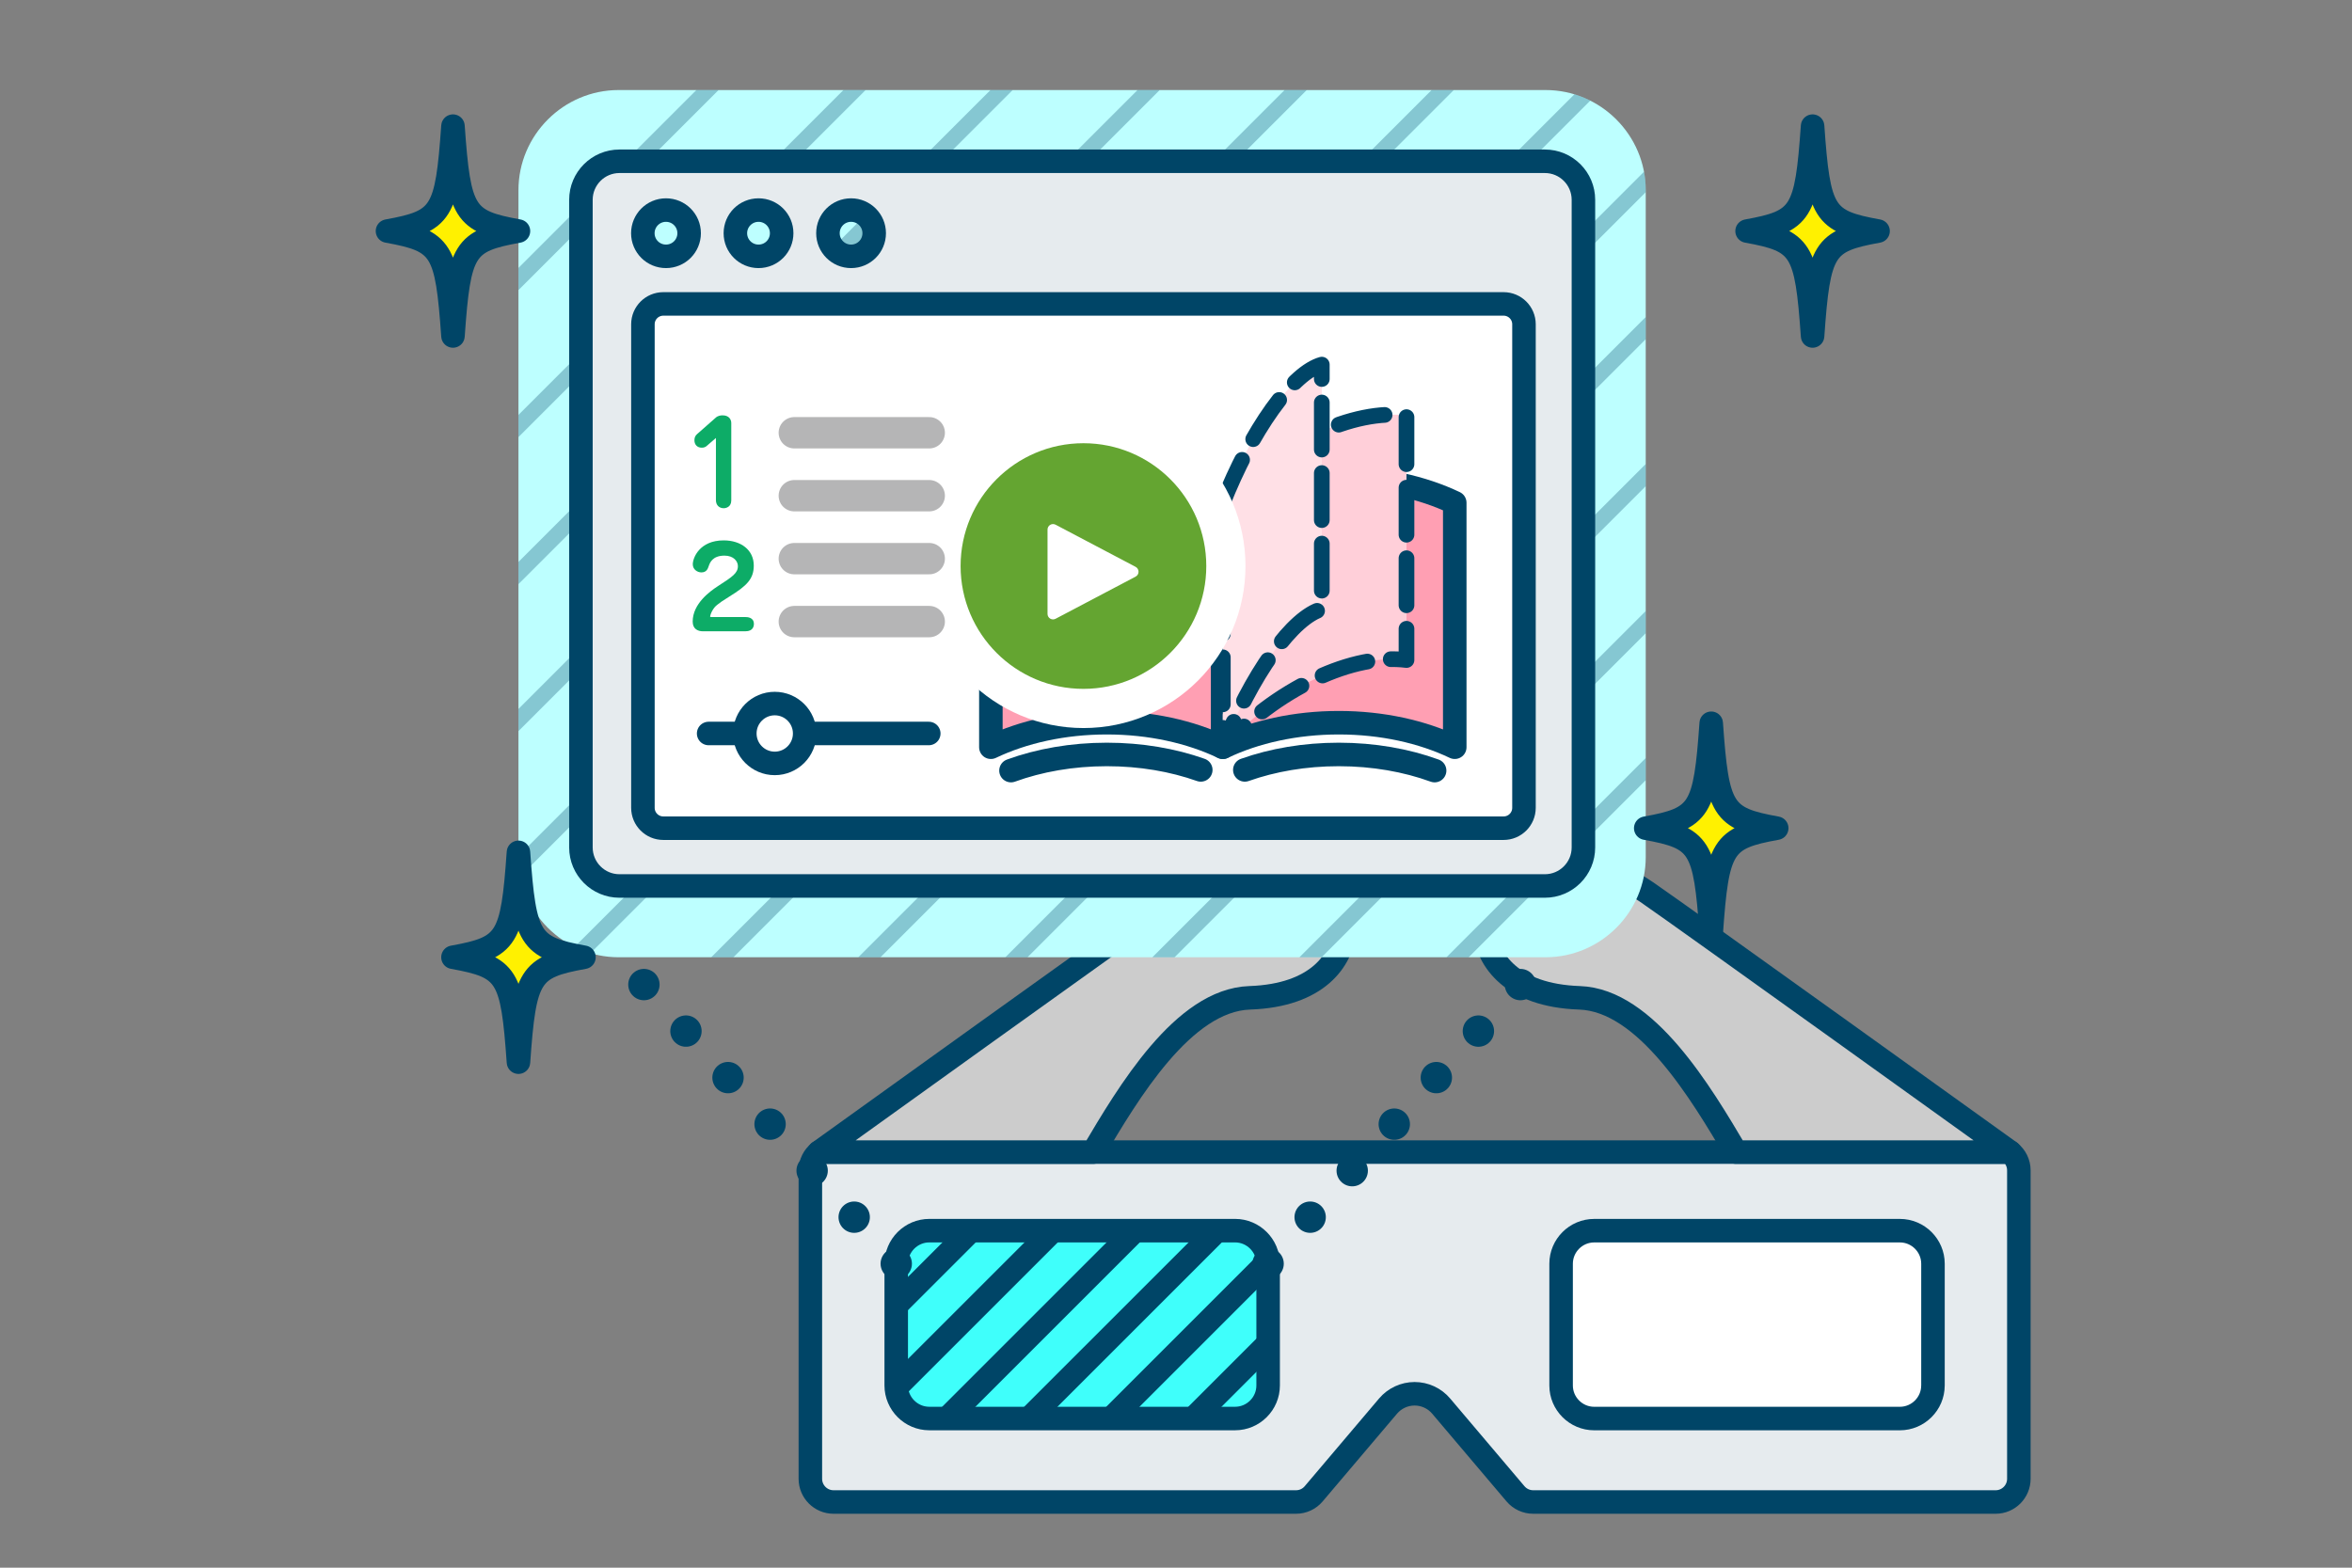 <?xml version="1.0" encoding="utf-8"?>
<!-- Generator: Adobe Illustrator 15.1.0, SVG Export Plug-In . SVG Version: 6.00 Build 0)  -->
<!DOCTYPE svg PUBLIC "-//W3C//DTD SVG 1.1//EN" "http://www.w3.org/Graphics/SVG/1.1/DTD/svg11.dtd">
<svg version="1.1" id="レイヤー_1" xmlns="http://www.w3.org/2000/svg" xmlns:xlink="http://www.w3.org/1999/xlink" x="0px"
	 y="0px" width="120px" height="80px" viewBox="0 0 120 80" enable-background="new 0 0 120 80" xml:space="preserve">
<rect x="0" y="0" width="120" height="80" fill="#808080" stroke="none"/>
<g>
	<g>
		
			<path fill="#E6EBEE" stroke="#004567" stroke-width="1.2" stroke-linecap="round" stroke-linejoin="round" stroke-miterlimit="10" d="
			M41.791,58.793v0.007c-0.271,0.217-0.446,0.55-0.446,0.924v15.74c0,0.653,0.53,1.184,1.183,1.184h23.596
			c0.348,0,0.677-0.152,0.901-0.418l3.795-4.478c0.338-0.397,0.833-0.627,1.354-0.627c0.522,0,1.017,0.229,1.354,0.627l3.794,4.478
			c0.226,0.266,0.554,0.418,0.903,0.418h23.594c0.652,0,1.184-0.531,1.184-1.184v-15.74c0-0.377-0.178-0.712-0.452-0.929v-0.002
			H41.791z"/>
	</g>
	
		<path fill="#FFFFFF" stroke="#004567" stroke-width="1.2" stroke-linecap="round" stroke-linejoin="round" stroke-miterlimit="10" d="
		M98.62,70.703c0,0.927-0.759,1.686-1.687,1.686H81.335c-0.928,0-1.687-0.759-1.687-1.686v-6.215c0-0.927,0.759-1.686,1.687-1.686
		h15.599c0.928,0,1.687,0.759,1.687,1.686V70.703z"/>
	
		<path fill="#3FFFFB" stroke="#004567" stroke-width="1.2" stroke-linecap="round" stroke-linejoin="round" stroke-miterlimit="10" d="
		M45.727,64.487c0-0.927,0.76-1.686,1.686-1.686h15.602c0.927,0,1.686,0.759,1.686,1.686v6.215c0,0.927-0.759,1.686-1.686,1.686
		H47.412c-0.926,0-1.686-0.759-1.686-1.686V64.487z"/>
	
		<path fill="#CCCCCC" stroke="#004567" stroke-width="1.2" stroke-linecap="round" stroke-linejoin="round" stroke-miterlimit="10" d="
		M55.774,58.793c1.779-3.006,4.587-7.759,7.987-7.874c3.492-0.119,4.678-1.952,4.835-3.369c0.472-4.261-4.319-4.734-8.285-2.012
		c-1.827,1.254-18.521,13.255-18.521,13.255H55.774z"/>
	
		<path fill="#CCCCCC" stroke="#004567" stroke-width="1.2" stroke-linecap="round" stroke-linejoin="round" stroke-miterlimit="10" d="
		M102.558,58.793c0,0-16.694-12-18.522-13.255c-3.963-2.722-8.758-2.249-8.283,2.012c0.157,1.417,1.343,3.25,4.834,3.369
		c3.399,0.115,6.208,4.868,7.987,7.874H102.558z"/>
	<g>
		<defs>
			<path id="SVGID_1_" d="M45.727,64.487c0-0.927,0.76-1.686,1.686-1.686h15.602c0.927,0,1.686,0.759,1.686,1.686v6.215
				c0,0.927-0.759,1.686-1.686,1.686H47.412c-0.926,0-1.686-0.759-1.686-1.686V64.487z"/>
		</defs>
		<clipPath id="SVGID_2_">
			<use xlink:href="#SVGID_1_"  overflow="visible"/>
		</clipPath>
		<g clip-path="url(#SVGID_2_)">
			
				<line fill="#FFFFFF" stroke="#004567" stroke-width="1.2" stroke-linecap="round" stroke-linejoin="round" stroke-miterlimit="10" x1="49.532" y1="62.802" x2="39.945" y2="72.388"/>
			
				<line fill="#FFFFFF" stroke="#004567" stroke-width="1.2" stroke-linecap="round" stroke-linejoin="round" stroke-miterlimit="10" x1="53.718" y1="62.802" x2="44.131" y2="72.388"/>
			
				<line fill="#FFFFFF" stroke="#004567" stroke-width="1.2" stroke-linecap="round" stroke-linejoin="round" stroke-miterlimit="10" x1="57.903" y1="62.802" x2="48.317" y2="72.388"/>
			
				<line fill="#FFFFFF" stroke="#004567" stroke-width="1.2" stroke-linecap="round" stroke-linejoin="round" stroke-miterlimit="10" x1="62.089" y1="62.802" x2="52.502" y2="72.388"/>
			
				<line fill="#FFFFFF" stroke="#004567" stroke-width="1.2" stroke-linecap="round" stroke-linejoin="round" stroke-miterlimit="10" x1="66.274" y1="62.802" x2="56.688" y2="72.388"/>
			
				<line fill="#FFFFFF" stroke="#004567" stroke-width="1.2" stroke-linecap="round" stroke-linejoin="round" stroke-miterlimit="10" x1="70.46" y1="62.802" x2="60.874" y2="72.388"/>
		</g>
	</g>
	
		<line fill-rule="evenodd" clip-rule="evenodd" fill="none" stroke="#004567" stroke-width="1.6" stroke-linecap="round" stroke-miterlimit="10" stroke-dasharray="0,3.2" x1="45.727" y1="64.487" x2="29.64" y2="46.689"/>
	
		<line fill-rule="evenodd" clip-rule="evenodd" fill="none" stroke="#004567" stroke-width="1.6" stroke-linecap="round" stroke-miterlimit="10" stroke-dasharray="0,3.2" x1="64.699" y1="64.487" x2="80.787" y2="46.689"/>
	<g>
		<defs>
			<path id="SVGID_3_" d="M26.452,9.704c0-2.81,2.3-5.109,5.111-5.109h47.295c2.808,0,5.108,2.299,5.108,5.109V43.74
				c0,2.809-2.301,5.109-5.108,5.109H31.563c-2.812,0-5.111-2.3-5.111-5.109V9.704z"/>
		</defs>
		<use xlink:href="#SVGID_3_"  overflow="visible" fill="#BDFFFF"/>
		<clipPath id="SVGID_4_">
			<use xlink:href="#SVGID_3_"  overflow="visible"/>
		</clipPath>
		<g clip-path="url(#SVGID_4_)">
			
				<line opacity="0.3" fill="none" stroke="#004567" stroke-width="0.8" stroke-linecap="round" stroke-linejoin="round" stroke-miterlimit="10" x1="120" y1="3.218" x2="72.57" y2="50.644"/>
			
				<line opacity="0.3" fill="none" stroke="#004567" stroke-width="0.8" stroke-linecap="round" stroke-linejoin="round" stroke-miterlimit="10" x1="112.498" y1="3.218" x2="65.068" y2="50.644"/>
			
				<line opacity="0.3" fill="none" stroke="#004567" stroke-width="0.8" stroke-linecap="round" stroke-linejoin="round" stroke-miterlimit="10" x1="104.995" y1="3.218" x2="57.565" y2="50.644"/>
			
				<line opacity="0.3" fill="none" stroke="#004567" stroke-width="0.8" stroke-linecap="round" stroke-linejoin="round" stroke-miterlimit="10" x1="97.492" y1="3.218" x2="50.063" y2="50.644"/>
			
				<line opacity="0.3" fill="none" stroke="#004567" stroke-width="0.8" stroke-linecap="round" stroke-linejoin="round" stroke-miterlimit="10" x1="89.99" y1="3.218" x2="42.561" y2="50.644"/>
			
				<line opacity="0.3" fill="none" stroke="#004567" stroke-width="0.8" stroke-linecap="round" stroke-linejoin="round" stroke-miterlimit="10" x1="82.487" y1="3.218" x2="35.058" y2="50.644"/>
			
				<line opacity="0.3" fill="none" stroke="#004567" stroke-width="0.8" stroke-linecap="round" stroke-linejoin="round" stroke-miterlimit="10" x1="74.984" y1="3.218" x2="27.556" y2="50.644"/>
			
				<line opacity="0.3" fill="none" stroke="#004567" stroke-width="0.8" stroke-linecap="round" stroke-linejoin="round" stroke-miterlimit="10" x1="67.482" y1="3.218" x2="20.054" y2="50.644"/>
			
				<line opacity="0.3" fill="none" stroke="#004567" stroke-width="0.8" stroke-linecap="round" stroke-linejoin="round" stroke-miterlimit="10" x1="59.979" y1="3.218" x2="12.551" y2="50.644"/>
			
				<line opacity="0.3" fill="none" stroke="#004567" stroke-width="0.8" stroke-linecap="round" stroke-linejoin="round" stroke-miterlimit="10" x1="52.477" y1="3.218" x2="5.049" y2="50.644"/>
			
				<line opacity="0.3" fill="none" stroke="#004567" stroke-width="0.8" stroke-linecap="round" stroke-linejoin="round" stroke-miterlimit="10" x1="44.974" y1="3.218" x2="-2.454" y2="50.644"/>
			
				<line opacity="0.3" fill="none" stroke="#004567" stroke-width="0.8" stroke-linecap="round" stroke-linejoin="round" stroke-miterlimit="10" x1="37.472" y1="3.218" x2="-9.956" y2="50.644"/>
		</g>
	</g>
	<g>
		<g>
			<g>
				
					<path fill-rule="evenodd" clip-rule="evenodd" fill="#E6EBEE" stroke="#004567" stroke-width="1.2" stroke-linecap="round" stroke-linejoin="round" stroke-miterlimit="10" d="
					M78.82,8.23H31.606c-1.086,0-1.967,0.881-1.967,1.967v33.048c0,1.086,0.881,1.967,1.967,1.967H78.82
					c1.086,0,1.967-0.881,1.967-1.967V10.197C80.787,9.111,79.906,8.23,78.82,8.23z M43.422,10.72c0.652,0,1.18,0.527,1.18,1.181
					c0,0.653-0.527,1.18-1.18,1.18c-0.653,0-1.18-0.527-1.18-1.18C42.242,11.247,42.769,10.72,43.422,10.72z M38.701,10.72
					c0.652,0,1.18,0.527,1.18,1.181c0,0.653-0.527,1.18-1.18,1.18c-0.654,0-1.182-0.527-1.182-1.18
					C37.52,11.247,38.047,10.72,38.701,10.72z M33.979,10.72c0.653,0,1.181,0.527,1.181,1.181c0,0.653-0.527,1.18-1.181,1.18
					s-1.181-0.527-1.181-1.18C32.799,11.247,33.326,10.72,33.979,10.72z"/>
			</g>
		</g>
	</g>
	
		<path fill-rule="evenodd" clip-rule="evenodd" fill="#FFFFFF" stroke="#004567" stroke-width="1.2" stroke-linecap="round" stroke-linejoin="round" stroke-miterlimit="10" d="
		M77.754,41.223c0,0.575-0.466,1.04-1.04,1.04H33.842c-0.574,0-1.04-0.465-1.04-1.04V16.548c0-0.574,0.466-1.039,1.04-1.039h42.872
		c0.574,0,1.04,0.465,1.04,1.039V41.223z"/>
	<g>
		
			<path fill="#FFF100" stroke="#004567" stroke-width="1.2" stroke-linecap="round" stroke-linejoin="round" stroke-miterlimit="10" d="
			M26.452,11.791c-2.773,0.501-3.028,0.907-3.341,5.354c-0.313-4.446-0.566-4.852-3.341-5.354c2.774-0.501,3.027-0.908,3.341-5.354
			C23.424,10.883,23.679,11.29,26.452,11.791z"/>
	</g>
	<g>
		
			<path fill="#FFF100" stroke="#004567" stroke-width="1.2" stroke-linecap="round" stroke-linejoin="round" stroke-miterlimit="10" d="
			M29.794,48.849c-2.774,0.501-3.028,0.908-3.342,5.354c-0.313-4.446-0.565-4.852-3.341-5.354c2.775-0.501,3.028-0.908,3.341-5.354
			C26.766,47.941,27.02,48.348,29.794,48.849z"/>
	</g>
	<g>
		
			<path fill="#FFF100" stroke="#004567" stroke-width="1.2" stroke-linecap="round" stroke-linejoin="round" stroke-miterlimit="10" d="
			M95.82,11.791c-2.775,0.501-3.028,0.907-3.341,5.354c-0.313-4.446-0.567-4.852-3.342-5.354c2.774-0.501,3.028-0.908,3.342-5.354
			C92.792,10.883,93.045,11.29,95.82,11.791z"/>
	</g>
	<g>
		
			<path fill="#FFF100" stroke="#004567" stroke-width="1.2" stroke-linecap="round" stroke-linejoin="round" stroke-miterlimit="10" d="
			M90.649,42.262c-2.774,0.501-3.028,0.908-3.342,5.354c-0.313-4.446-0.565-4.852-3.341-5.354c2.775-0.501,3.028-0.908,3.341-5.354
			C87.621,41.354,87.875,41.761,90.649,42.262z"/>
	</g>
	<g>
		
			<path fill="#FF9FB3" stroke="#004567" stroke-width="1.2" stroke-linecap="round" stroke-linejoin="round" stroke-miterlimit="10" d="
			M62.389,25.655c-1.652-0.787-3.7-1.252-5.918-1.252s-4.266,0.466-5.916,1.252v12.477c1.65-0.787,3.698-1.252,5.916-1.252
			s4.266,0.465,5.918,1.252V25.655z"/>
		
			<path fill="#FF9FB3" stroke="#004567" stroke-width="1.2" stroke-linecap="round" stroke-linejoin="round" stroke-miterlimit="10" d="
			M62.389,25.655c1.65-0.787,3.698-1.252,5.917-1.252c2.218,0,4.265,0.466,5.916,1.252v12.477c-1.651-0.787-3.698-1.252-5.916-1.252
			c-2.219,0-4.267,0.465-5.917,1.252V25.655z"/>
		
			<path fill="#FFCFD9" stroke="#004567" stroke-width="0.8" stroke-linecap="round" stroke-linejoin="round" stroke-miterlimit="10" stroke-dasharray="2.4,1.2" d="
			M62.389,25.655c1.308-1.408,2.929-2.644,4.686-3.478c1.756-0.834,3.377-1.139,4.685-0.973v12.477
			c-1.308-0.166-2.929,0.139-4.685,0.973c-1.757,0.834-3.378,2.07-4.686,3.478V25.655z"/>
		
			<path fill="#FFE0E6" stroke="#004567" stroke-width="0.8" stroke-linecap="round" stroke-linejoin="round" stroke-miterlimit="10" stroke-dasharray="2.4,1.2" d="
			M62.389,25.655c0.703-1.77,1.579-3.456,2.524-4.777c0.947-1.321,1.821-2.075,2.526-2.271v12.477
			c-0.705,0.197-1.579,0.951-2.526,2.272c-0.945,1.321-1.821,3.007-2.524,4.777V25.655z"/>
		
			<path fill="#FFFFFF" stroke="#004567" stroke-width="1.2" stroke-linecap="round" stroke-linejoin="round" stroke-miterlimit="10" d="
			M73.195,39.324c-1.441-0.524-3.112-0.824-4.89-0.824c-1.74,0-3.374,0.286-4.794,0.789"/>
		
			<path fill="#FFFFFF" stroke="#004567" stroke-width="1.2" stroke-linecap="round" stroke-linejoin="round" stroke-miterlimit="10" d="
			M51.581,39.324c1.442-0.524,3.112-0.824,4.89-0.824c1.739,0,3.373,0.286,4.793,0.789"/>
	</g>
	<g>
		<g>
			<path fill="none" stroke="#FFFFFF" stroke-width="4" d="M55.278,22.618c-3.461,0-6.268,2.806-6.268,6.268
				c0,3.461,2.807,6.267,6.268,6.267s6.267-2.806,6.267-6.267C61.545,25.424,58.739,22.618,55.278,22.618z"/>
			<path fill="#64A531" d="M55.278,22.618c-3.461,0-6.268,2.806-6.268,6.268c0,3.461,2.807,6.267,6.268,6.267
				s6.267-2.806,6.267-6.267C61.545,25.424,58.739,22.618,55.278,22.618z"/>
		</g>
		<path fill="#FFFFFF" d="M57.938,29.426l-4.081,2.15c-0.188,0.099-0.412-0.037-0.412-0.249v-4.303c0-0.211,0.225-0.347,0.412-0.248
			l4.081,2.15C58.139,29.033,58.139,29.32,57.938,29.426z"/>
	</g>
	
		<line fill="none" stroke="#004567" stroke-width="1.2" stroke-linecap="round" stroke-linejoin="round" stroke-miterlimit="10" x1="36.155" y1="37.43" x2="47.386" y2="37.43"/>
	
		<circle fill="#FFFFFF" stroke="#004567" stroke-width="1.2" stroke-linecap="round" stroke-linejoin="round" stroke-miterlimit="10" cx="39.528" cy="37.43" r="1.527"/>
	<g>
		<path fill="#0DAC67" d="M35.859,32.215c-0.242,0-0.518-0.109-0.518-0.495c0-0.915,0.886-1.547,1.283-1.807
			c0.748-0.483,1.024-0.667,1.024-1.024c0-0.247-0.219-0.535-0.685-0.535c-0.621,0-0.748,0.379-0.8,0.523
			c-0.046,0.138-0.109,0.333-0.379,0.333c-0.202,0-0.438-0.149-0.438-0.414c0-0.328,0.345-1.22,1.576-1.22
			c0.875,0,1.536,0.483,1.536,1.283c0,0.684-0.356,1.035-1.243,1.582c-0.656,0.403-0.742,0.523-0.822,0.639
			c-0.109,0.161-0.161,0.333-0.161,0.38c0,0.023,0.029,0.029,0.046,0.029h1.76c0.069,0,0.426,0,0.426,0.351
			c0,0.109-0.041,0.374-0.426,0.374H35.859z"/>
	</g>
	<g>
		<path fill="#0DAC67" d="M36.04,22.771c-0.058,0.046-0.132,0.075-0.236,0.075c-0.23,0-0.374-0.156-0.374-0.374
			c0-0.15,0.046-0.236,0.132-0.316l0.96-0.846c0.109-0.098,0.253-0.115,0.345-0.115c0.334,0,0.443,0.219,0.443,0.397v3.94
			c0,0.351-0.282,0.403-0.386,0.403c-0.23,0-0.397-0.155-0.397-0.414v-3.17L36.04,22.771z"/>
	</g>
	
		<line fill="none" stroke="#B5B5B6" stroke-width="1.6" stroke-linecap="round" stroke-miterlimit="10" x1="40.526" y1="22.084" x2="47.41" y2="22.084"/>
	
		<line fill="none" stroke="#B5B5B6" stroke-width="1.6" stroke-linecap="round" stroke-miterlimit="10" x1="40.526" y1="25.296" x2="47.41" y2="25.296"/>
	
		<line fill="none" stroke="#B5B5B6" stroke-width="1.6" stroke-linecap="round" stroke-miterlimit="10" x1="40.526" y1="28.508" x2="47.41" y2="28.508"/>
	
		<line fill="none" stroke="#B5B5B6" stroke-width="1.6" stroke-linecap="round" stroke-miterlimit="10" x1="40.526" y1="31.72" x2="47.41" y2="31.72"/>
</g>
</svg>
